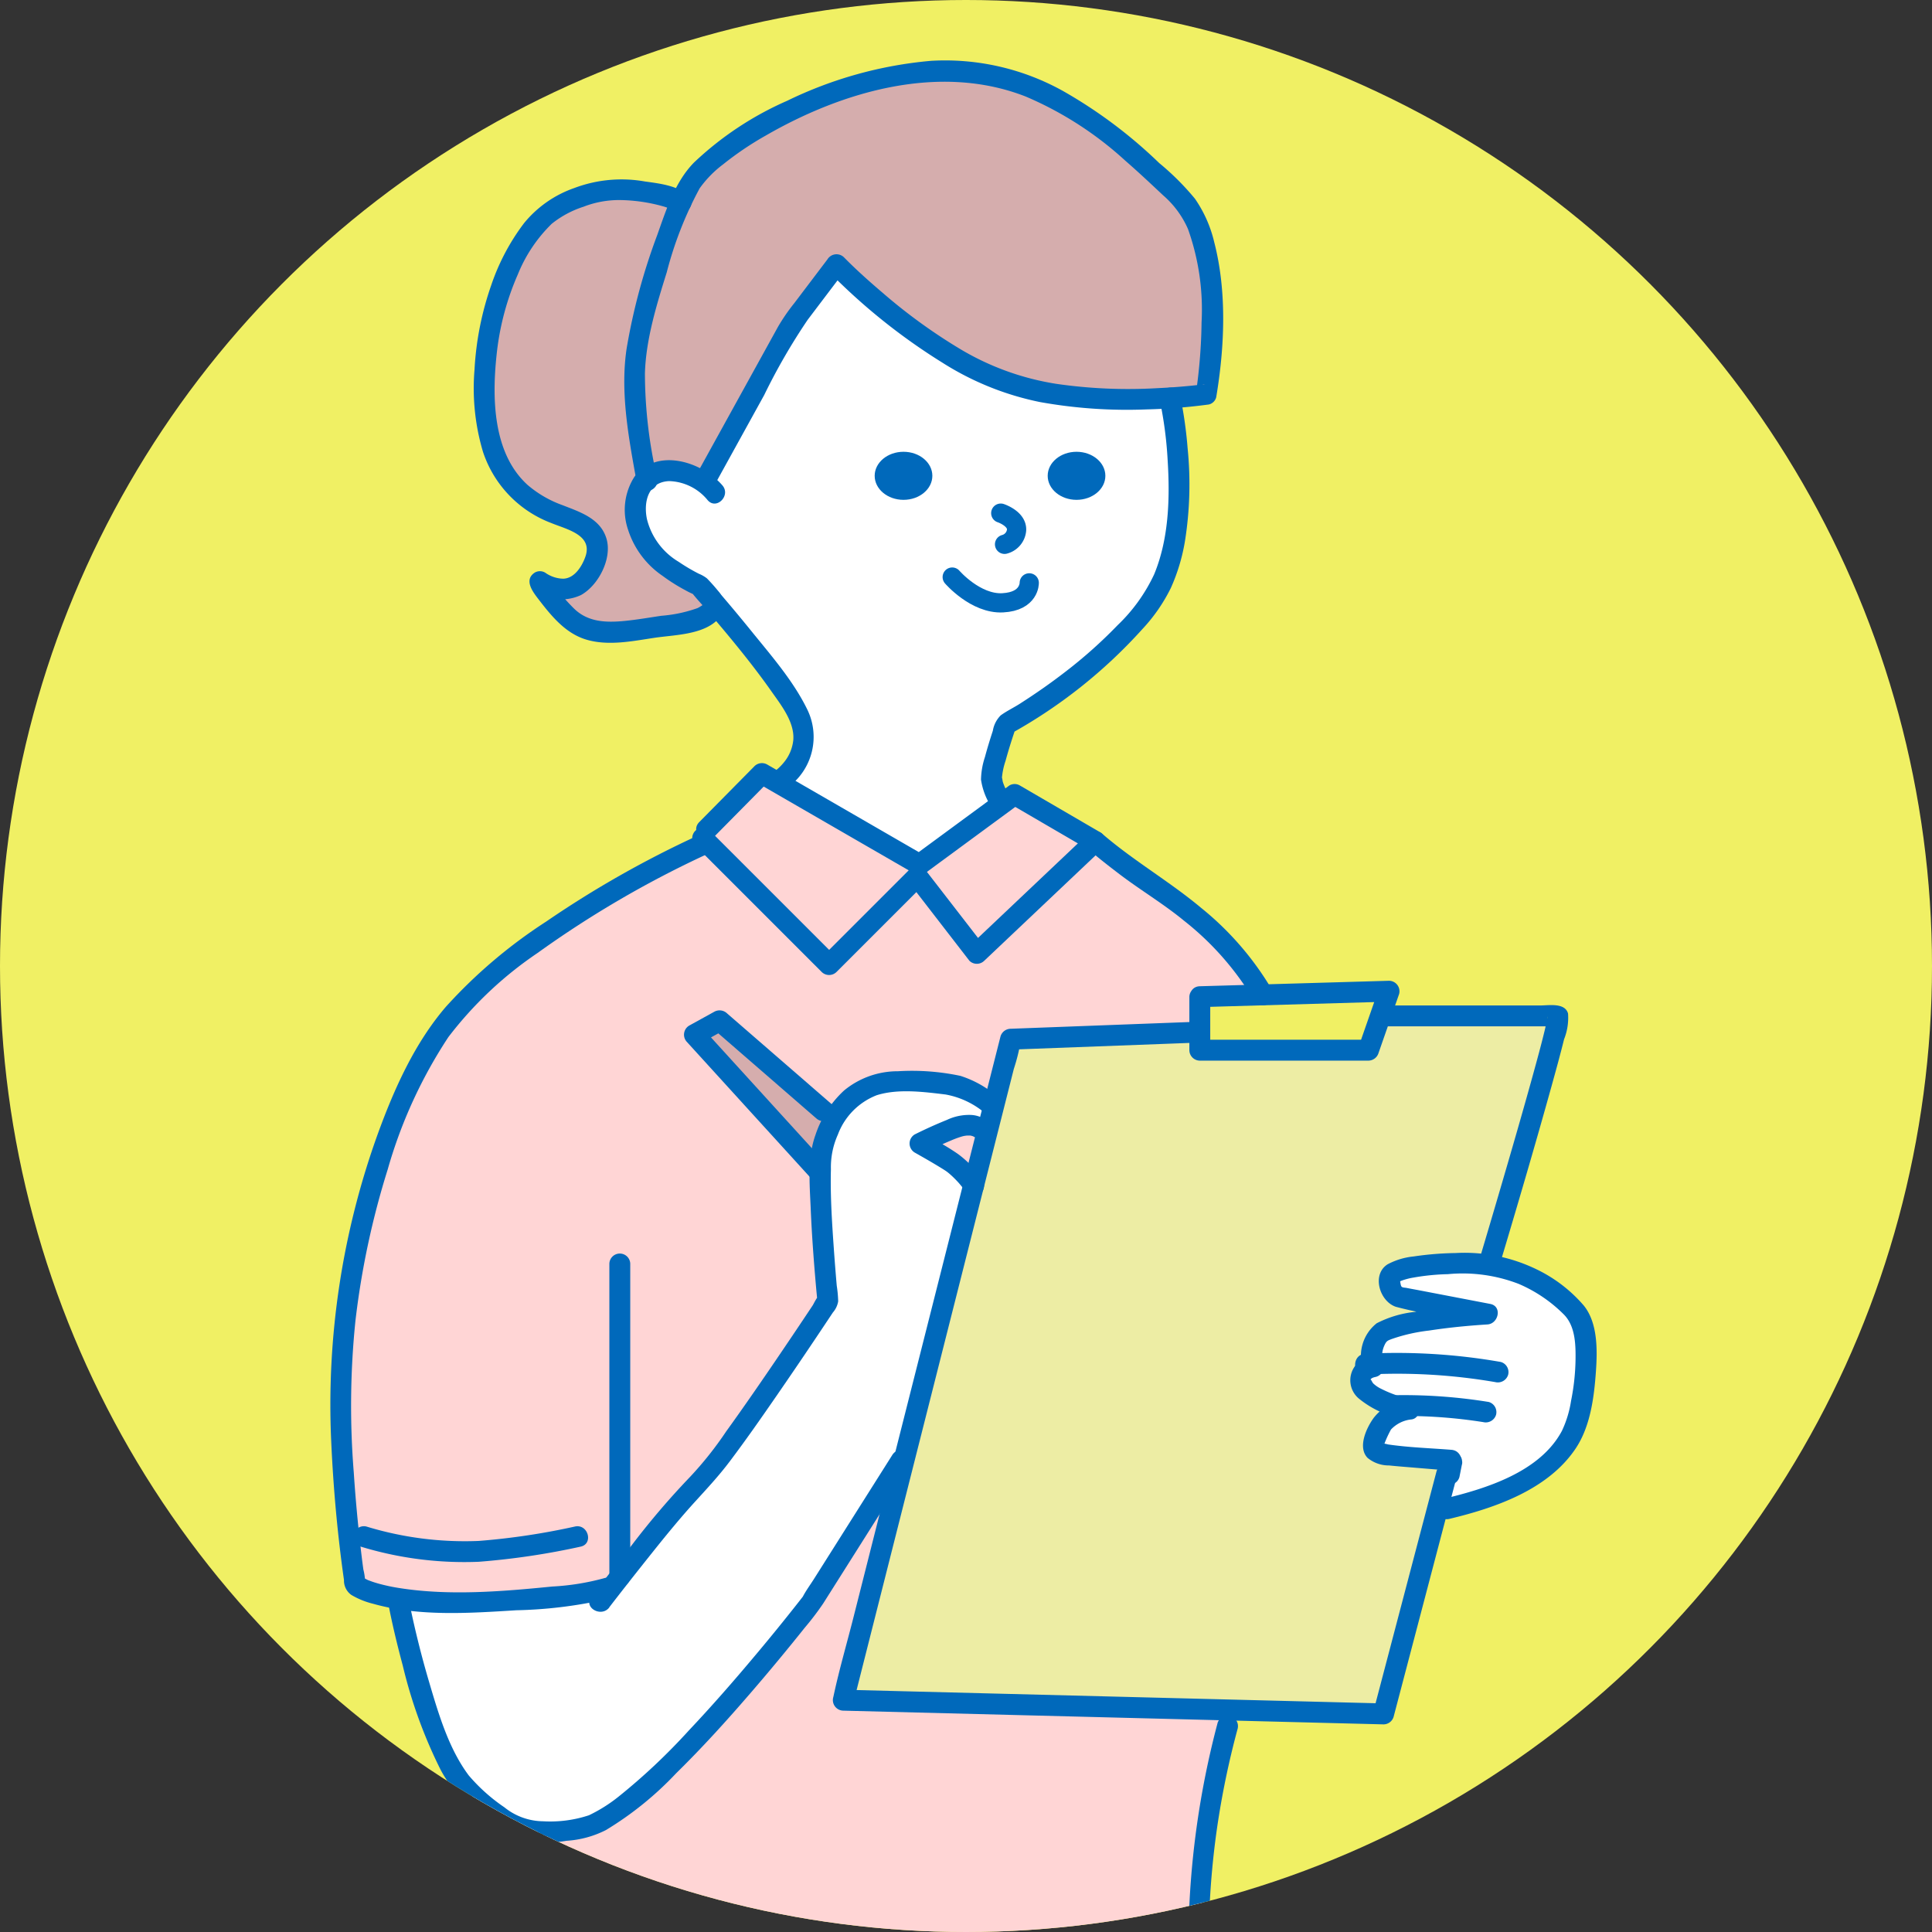 <svg xmlns="http://www.w3.org/2000/svg" xmlns:xlink="http://www.w3.org/1999/xlink" width="201" height="201" viewBox="0 0 201 201">
  <rect x="0" y="0" width="201" height="201" fill="#333333" stroke="none"/>
  <defs>
    <clipPath id="clip-path">
      <circle id="Ellipse_596" data-name="Ellipse 596" cx="100.5" cy="100.5" r="100.5" transform="translate(0.063 0.055)" fill="#fff" stroke="#707070" stroke-width="1"/>
    </clipPath>
    <clipPath id="clip-path-2">
      <rect id="Rectangle_3660" data-name="Rectangle 3660" width="146" height="195" transform="translate(-0.047 -0.269)" fill="#fff"/>
    </clipPath>
  </defs>
  <g id="Group_298" data-name="Group 298" transform="translate(-0.063 -0.055)">
    <circle id="Ellipse_603" data-name="Ellipse 603" cx="100.5" cy="100.5" r="100.5" transform="translate(0.063 0.055)" fill="#f0f064"/>
    <g id="Mask_Group_23" data-name="Mask Group 23" transform="translate(0 0)" clip-path="url(#clip-path)">
      <g id="Group_198" data-name="Group 198" transform="translate(27.109 6.326)">
        <g id="Mask_Group_11" data-name="Mask Group 11" clip-path="url(#clip-path-2)">
          <g id="Group_70" data-name="Group 70" transform="translate(7.33)">
            <path id="Path_1630" data-name="Path 1630" d="M391.764,2790.275l-8.367,1.84-6.123-.585-3.445-3.91h3.445l2.186-3.085v-2.1l-2.186-1.6-7.135-4.017L367.952,2770c.087,0,.5-10.552.5-10.552l2.8-6.326,3.378-4.676,4.22-1.666,4.168-.4,4.875,1.145,5.3-5.786,7.324-3.963,4.835-2.035,6.548-1.538h8.588l7.145,2.858,6.226,4.033,5.815,5.687,2.653,4.147,1.534,11.671-.764,4.3-.77.848H426.531l-6.05-1.983-5.267-2.592-5.794-4.855-4.715-3.83-.767.451-5.47,7.245-6,10.729-.7,3.173h-2.129l-3.287-.863-2.118,2.122-.832,3.015,1.521,3.174,3.541,2.81,2.709,1.86Z" transform="translate(-351.789 -2732.664)" fill="#d5adad"/>
            <path id="Path_1631" data-name="Path 1631" d="M445.712,2844.7H426.718l-17.269,68.585,1.118,1.092,55.117.67,5.815-24.711,11.933-46.808-14.313-.939h-3.436l-1.443,2.567-1.462,1.391-14.2-.365h-2.052Z" transform="translate(-355.787 -2743.107)" fill="#ededa4"/>
            <path id="Path_1629" data-name="Path 1629" d="M51.759,76.035l1.227-3.2-2.045-4.075L43.349,58.409l-1.735-1.2-5.973-4.8V47.037l2.247-2.125,4.622,1.309,2.328-3.679,5.438-10.649,3.878-5.166,2.189-2.786s10,8.459,11.447,9.232S78.468,37.16,78.468,37.16l9.38.824h3.214l.757,10.528-1.565,8.7L85.845,61.8l-6.01,6.15-5.246,2.928-1.289.809-1.014,4.349L73.3,78.8l-1.53,2.268-6.566,4.6-9.631-4.6-6.006-3.93Z" transform="translate(-3.434 -2.307)" fill="#fff"/>
            <path id="Path_1627" data-name="Path 1627" d="M8.063,172.839s3.425,14.656,5.849,17.311,4.837,4.983,7,5.428a29.766,29.766,0,0,0,6.5,0l9.681-7.119,13.353-15.621,9.215-14.13,6.862-25.435L67.671,128l-3.166-2.032-2.418-1.847,2.862-1.852h3.536l1.273-3.106s-6.87-2.057-7.671-1.928-5.919,1.076-5.919,1.076l-3.16,3.958-1.163,3.019v4.749l.739,10.334-13.131,18.7-6.51,7.169L30,170.084l-2.587.631-11.134,1.165-8.213-.55Z" transform="translate(-0.777 -11.296)" fill="#fff"/>
            <path id="Path_1628" data-name="Path 1628" d="M140.956,143.645l-6.846-4.306-5.936-.581-5.574.581-1.638,1.36L123,142.448l5.174,1.2-3.734,1.138-4.143,1.309-.8,2.031.8.962-1.82.973v1.361l1.82,1.524,2.3.871-1.638.958-.665,2.291.665,1.555,6.464.64.748.828-1.359,4.542s8.5-2.82,10.105-3.809,4.692-3.986,4.876-6.048.758-4.487.653-5.687a28.851,28.851,0,0,0-.653-3.355Z" transform="translate(-11.416 -13.37)" fill="#fff"/>
            <path id="Path_1623" data-name="Path 1623" d="M34.018,161.473l-3.8,5.111-3.866,1.333s-12.689.847-15.484.666a56.769,56.769,0,0,1-7.417-1.309S.019,149.1,1.455,140.786s5.884-26.493,8.4-29.574S21.137,99.889,21.137,99.889L34.771,91.88l4.611-2.848,2.178-3.155L45.8,82.122,61.269,91.88l10.616-7.269,8.233,5.216,12.4,9.435,4.491,5.53-6.37.662v2.994L71.215,109.66l-2.03,7.241s-3.026-2.757-5.7-2.823a56.751,56.751,0,0,0-7.55.707L53.161,116.9l-2.574,5.9,1.166,14.559-3.007,4.264-12.42,17.049Z" transform="translate(-0.106 -7.913)" fill="#ffd5d5"/>
            <path id="Path_1625" data-name="Path 1625" d="M53.461,124.409l-10.6-11.264-.368-1.486,2.208-.748,11.524,9.622-1.49,4.757Z" transform="translate(-4.094 -10.687)" fill="#d5adad"/>
            <path id="Path_1624" data-name="Path 1624" d="M60.1,163.994l-4.854,7.867L45.032,184.73,34.493,196.065l-3.907,3.379-4.379.911H23.324l-2.8,34.862v2.6l9.229.906,5.786-10.763,1.707,9.019,36.915-.6h21.45L92.17,214.062l1.713-18,1.73-8.376-40.369-1.131,2.272-7.852L60.1,168.291Z" transform="translate(-1.978 -15.801)" fill="#ffd5d5"/>
            <path id="Path_77" data-name="Path 77" d="M549.553,1160.552c-.944,12.194-2.894,24.3-3.269,36.544a1.1,1.1,0,0,0,.8,1.047,43.675,43.675,0,0,0,6.052.787,26.6,26.6,0,0,0,3.079.06,2,2,0,0,0,1.829-1.03c.417-.786.671-1.683,1.03-2.5q.6-1.354,1.267-2.674a53.782,53.782,0,0,1,3.068-5.249l-2.024-.548c-.332,3.483.705,6.626,1.838,9.868.458,1.311,2.557.747,2.095-.577-1.075-3.079-2.075-5.982-1.76-9.291.111-1.151-1.482-1.367-2.024-.548a54.18,54.18,0,0,0-4.769,8.937c-.168.4-.362.8-.5,1.218-.16.325-.177.4-.053.221q-.342.006-.684.007-1.2,0-2.394-.067a39.589,39.589,0,0,1-5.475-.71l.8,1.048c.375-12.239,2.325-24.349,3.269-36.544.108-1.394-2.064-1.387-2.172,0" transform="translate(-529.116 -975.223)" fill="#0069bb"/>
            <path id="Path_397" data-name="Path 397" d="M568.22,948.47a48.516,48.516,0,0,1-1.276-10.894c.1-3.557,1.221-7.162,2.272-10.533a38.7,38.7,0,0,1,3.422-8.732,11.359,11.359,0,0,1,2.421-2.48,32.966,32.966,0,0,1,4.445-3.005c8-4.623,18.127-7.567,27.068-4.061a36.448,36.448,0,0,1,10.358,6.677c1.342,1.165,2.636,2.383,3.931,3.6a9.844,9.844,0,0,1,2.581,3.5,24.922,24.922,0,0,1,1.412,9.746c-.015,1.441-.094,2.882-.225,4.318q-.074.806-.17,1.607c-.012.1-.09.7-.054.434-.021.151-.042.3-.064.453-.018.122-.036.245-.056.366l.758-.759c-.125.018-.054-.052.167-.022a1.232,1.232,0,0,0-.279.035c-.375.043-.75.087-1.126.123q-1.758.176-3.525.256a52.106,52.106,0,0,1-10.551-.45,27.912,27.912,0,0,1-9.849-3.537,57.293,57.293,0,0,1-8.193-5.923c-1.391-1.184-2.764-2.406-4.045-3.711a1.105,1.105,0,0,0-1.706.219q-1.72,2.273-3.441,4.544a20.352,20.352,0,0,0-1.7,2.465l-6.461,11.709q-1.047,1.9-2.093,3.794c-.676,1.225,1.2,2.323,1.875,1.1l5.241-9.5a63.266,63.266,0,0,1,4.518-7.818q1.968-2.6,3.937-5.2l-1.706.219a63.275,63.275,0,0,0,11.775,9.431,30.064,30.064,0,0,0,10.173,4.107,51.2,51.2,0,0,0,11.113.762,58.354,58.354,0,0,0,6.455-.513,1.041,1.041,0,0,0,.758-.758c.875-5.216,1.127-10.975-.206-16.122a13.282,13.282,0,0,0-2.007-4.526,27.394,27.394,0,0,0-3.722-3.714,49.56,49.56,0,0,0-10.047-7.517,25.222,25.222,0,0,0-13.706-3.113,42.673,42.673,0,0,0-14.951,4.156,33.729,33.729,0,0,0-9.69,6.422c-1.99,2.025-2.895,4.935-3.828,7.55a63.589,63.589,0,0,0-3.182,11.8c-.639,4.257.1,8.658.858,12.86.072.4.147.807.23,1.21.282,1.368,2.376.788,2.095-.577" transform="translate(-534.224 -904.988)" fill="#0069bb"/>
            <path id="Path_1626" data-name="Path 1626" d="M74.441,123.018H72.1l-2.684.887-1,.413.674.94,2.618,1.5,1.32,1.314.884-.726Z" transform="translate(-6.593 -11.853)" fill="#ffd5d5"/>
            <path id="Path_398" data-name="Path 398" d="M634.661,953.379a40.829,40.829,0,0,1,.809,6.2c.247,3.942.13,8.16-1.4,11.861a17.6,17.6,0,0,1-3.807,5.3,49.094,49.094,0,0,1-5.459,4.866c-1.519,1.175-3.1,2.275-4.717,3.308-.644.411-1.367.757-1.985,1.206a2.938,2.938,0,0,0-.818,1.6c-.294.9-.577,1.813-.821,2.73a7.941,7.941,0,0,0-.411,2.355,7.1,7.1,0,0,0,1.1,2.872,1.087,1.087,0,0,0,1.876-1.1c-.161-.286-.313-.579-.449-.878a6.251,6.251,0,0,1-.258-.66c-.023-.072-.1-.675-.1-.32a7.557,7.557,0,0,1,.388-1.877c.32-1.177.691-2.341,1.089-3.493q-.25.323-.5.649a52.874,52.874,0,0,0,13.637-10.846,17.678,17.678,0,0,0,2.967-4.283,19.763,19.763,0,0,0,1.471-4.89,37.567,37.567,0,0,0,.275-9.645,43.8,43.8,0,0,0-.792-5.537c-.3-1.365-2.4-.788-2.095.577" transform="translate(-548.367 -917.967)" fill="#0069bb"/>
            <path id="Path_399" data-name="Path 399" d="M581.818,996.508a6.484,6.484,0,0,0,2.023-8.165c-1.439-2.94-3.732-5.565-5.778-8.092q-1.531-1.892-3.116-3.743a19.2,19.2,0,0,0-1.525-1.763,3.584,3.584,0,0,0-.841-.481,19.272,19.272,0,0,1-2.1-1.242,7.166,7.166,0,0,1-3.3-4.449c-.378-1.826.159-3.867,2.316-3.945a5.357,5.357,0,0,1,4,1.98c.915,1.061,2.445-.482,1.536-1.536-2.159-2.5-6.881-3.967-9.175-.862a6.385,6.385,0,0,0-.644,5.461,9.191,9.191,0,0,0,3.606,4.822,18.423,18.423,0,0,0,2.345,1.479,7.79,7.79,0,0,0,.711.361c.29.119.133.1.011-.052.508.649,1.09,1.252,1.624,1.88,2.3,2.7,4.585,5.442,6.628,8.347,1.006,1.431,2.4,3.176,2.272,5.023a4.314,4.314,0,0,1-.952,2.325,5.805,5.805,0,0,1-.6.642c-.13.122-.492.4-.136.135-1.106.827-.025,2.714,1.1,1.875" transform="translate(-534.252 -920.845)" fill="#0069bb"/>
            <path id="Path_400" data-name="Path 400" d="M567.179,966.629c-.355-.416-.124-.093-.065-.057-.056-.035-.051-.127-.051-.127.032-.083-.005-.188.049-.175-.059-.015.089-.017-.026.051a4.483,4.483,0,0,1-.614.386,14.48,14.48,0,0,1-3.781.805c-1.276.188-2.551.413-3.836.537-1.9.182-3.782.131-5.228-1.271a19.492,19.492,0,0,1-2.179-2.551,6.481,6.481,0,0,0-.358-.547c-.147-.164.03.062.028.075-.064.409,0,.809-.5,1.145h-1.1a4.774,4.774,0,0,0,4.813.455c1.812-1,3.257-3.786,2.662-5.84-.615-2.126-2.763-2.8-4.606-3.521a11.566,11.566,0,0,1-3.615-2.1c-3.626-3.3-3.7-9.053-3.215-13.559a27.941,27.941,0,0,1,2.209-8.346,15.419,15.419,0,0,1,3.53-5.264,10.316,10.316,0,0,1,3.3-1.77,10.19,10.19,0,0,1,3.8-.694,17.323,17.323,0,0,1,4.444.642,6.137,6.137,0,0,1,.967.356c.238.116.318.228.15.069,1.014.962,2.553-.571,1.536-1.536-1.107-1.051-3.1-1.269-4.512-1.465a13.912,13.912,0,0,0-7.354.686,11.712,11.712,0,0,0-5.214,3.647,22.726,22.726,0,0,0-3.423,6.474,31.732,31.732,0,0,0-1.734,8.782,23.179,23.179,0,0,0,.876,8.522,11.909,11.909,0,0,0,7.1,7.42c1.583.658,4.365,1.226,3.559,3.506-.355,1.007-1.137,2.267-2.315,2.289a3.356,3.356,0,0,1-1.864-.626,1.062,1.062,0,0,0-1.1,0c-1.109.738-.245,1.921.328,2.669,1.4,1.822,2.909,3.728,5.221,4.344,2.238.6,4.652.106,6.889-.233,2.065-.312,5.092-.3,6.66-1.947a2.021,2.021,0,0,0,.095-2.764c-.909-1.064-2.44.478-1.536,1.536" transform="translate(-528.265 -909.718)" fill="#0069bb"/>
            <path id="Path_401" data-name="Path 401" d="M576.816,1013.652l5.754-5.826-1.316.169,14.308,8.266,2.08,1.2a1.069,1.069,0,0,0,1.1,0l9.905-7.283h-1.1l8.376,4.88-.219-1.706-10.785,10.211-1.523,1.442h1.536L598.74,1017a1.1,1.1,0,0,0-1.537,0l-9.177,9.177h1.536L578,1014.615l-1.625-1.625a1.087,1.087,0,0,0-1.536,1.536l11.559,11.559,1.624,1.624a1.1,1.1,0,0,0,1.536,0l9.177-9.177H597.2l6.191,8.012a1.1,1.1,0,0,0,1.536,0l10.786-10.211,1.523-1.442a1.1,1.1,0,0,0-.219-1.706l-8.377-4.879a1.067,1.067,0,0,0-1.1,0l-9.905,7.283h1.1l-14.308-8.267-2.08-1.2a1.107,1.107,0,0,0-1.316.169l-5.754,5.827c-.983,1,.552,2.532,1.536,1.536" transform="translate(-536.909 -932.856)" fill="#0069bb"/>
            <path id="Path_402" data-name="Path 402" d="M560.727,1016.392a107.231,107.231,0,0,0-15.718,8.922,52.365,52.365,0,0,0-10.43,8.866c-3.249,3.791-5.359,8.506-7.057,13.16a82.956,82.956,0,0,0-4.865,32.062c.216,4.819.649,9.634,1.327,14.409a1.826,1.826,0,0,0,.764,1.548,8.215,8.215,0,0,0,2.237.914c4.776,1.354,10.044.987,14.928.683a46.679,46.679,0,0,0,9.377-1.148c.1-.027.2-.05.295-.082,1.322-.436.755-2.534-.578-2.095a25.325,25.325,0,0,1-5.356.856c-5.193.516-10.685.977-15.868.164a19.062,19.062,0,0,1-2.162-.456c-.25-.069-.5-.145-.742-.23-.1-.036-.2-.074-.306-.112-.254-.094.007.01-.106-.042-.222-.1-.428-.242-.648-.345-.2-.092.046.006.1.087.369.508.224.631.255.369a5.376,5.376,0,0,0-.172-1.2c-.1-.7-.2-1.538-.287-2.293q-.452-3.879-.71-7.779a86.7,86.7,0,0,1,.17-15.8,85.662,85.662,0,0,1,3.36-15.762,49.627,49.627,0,0,1,6.313-13.768,39.378,39.378,0,0,1,9.251-8.729,107.323,107.323,0,0,1,17.387-10.174l.33-.154c1.27-.581.167-2.453-1.1-1.875" transform="translate(-522.573 -935.7)" fill="#0069bb"/>
            <path id="Path_403" data-name="Path 403" d="M561.837,1106.015c.358-.467.44-.572.886-1.146q1.176-1.513,2.367-3.013c1.843-2.321,3.69-4.654,5.687-6.847,1.249-1.371,2.468-2.679,3.589-4.166,1.668-2.212,3.255-4.485,4.828-6.765q2.275-3.294,4.5-6.624.706-1.055,1.408-2.112a2.351,2.351,0,0,0,.555-1.166,12.393,12.393,0,0,0-.149-1.626q-.154-1.77-.282-3.544c-.2-2.85-.4-5.721-.325-8.58a8.259,8.259,0,0,1,.723-3.593,7.031,7.031,0,0,1,4.041-4.1c2.225-.7,4.894-.35,7.167-.075a8.735,8.735,0,0,1,4.163,1.993c1.139.814,2.225-1.069,1.1-1.876a10.848,10.848,0,0,0-3.726-2.057,24.333,24.333,0,0,0-6.488-.48,8.769,8.769,0,0,0-5.608,2,10.952,10.952,0,0,0-2.978,4.625c-.857,2.376-.605,5.111-.5,7.588.114,2.746.318,5.488.559,8.226q.048.533.1,1.067c.078.829-.063-.05.189-.109-.18.042-.543.82-.636.96q-1.942,2.923-3.916,5.823c-1.668,2.45-3.352,4.891-5.088,7.294a36.868,36.868,0,0,1-3.74,4.711,81.917,81.917,0,0,0-6.133,7.19q-2.1,2.635-4.157,5.307c-.851,1.109,1.035,2.191,1.875,1.1" transform="translate(-532.831 -945.06)" fill="#0069bb"/>
            <path id="Path_404" data-name="Path 404" d="M562.655,1077.484v32.6a1.087,1.087,0,0,0,2.172,0v-32.6a1.087,1.087,0,0,0-2.172,0" transform="translate(-533.634 -952.299)" fill="#0069bb"/>
            <path id="Path_405" data-name="Path 405" d="M526.648,1117.746a36.9,36.9,0,0,0,12.271,1.574,76.487,76.487,0,0,0,10.593-1.574c1.367-.288.789-2.383-.577-2.095a72.275,72.275,0,0,1-10.016,1.5,35.013,35.013,0,0,1-11.694-1.5,1.087,1.087,0,0,0-.577,2.095" transform="translate(-523.486 -963.108)" fill="#0069bb"/>
            <path id="Path_406" data-name="Path 406" d="M530.913,1120.792c.409,2.116.92,4.215,1.478,6.3a50.194,50.194,0,0,0,3.921,10.816,12.365,12.365,0,0,0,2.981,3.712,19,19,0,0,0,4.422,3.216,11.148,11.148,0,0,0,5.716.5,10.428,10.428,0,0,0,4.116-1.125,34.627,34.627,0,0,0,7.3-5.91c2.688-2.635,5.219-5.43,7.678-8.278q2.916-3.376,5.7-6.866a29.011,29.011,0,0,0,1.914-2.517l8.8-13.928q.129-.206.261-.413c.749-1.185-1.131-2.276-1.876-1.1l-8.128,12.863c-.384.61-.832,1.211-1.168,1.85-.109.206.227-.283.042-.048-.142.183-.283.365-.426.547q-2.179,2.776-4.449,5.48c-2.272,2.714-4.6,5.383-7.031,7.958a63.943,63.943,0,0,1-7.306,6.883,15.907,15.907,0,0,1-3.093,1.948,12.826,12.826,0,0,1-4.78.625,6.5,6.5,0,0,1-4.022-1.456,18.553,18.553,0,0,1-3.7-3.308c-2.1-2.8-3.165-6.464-4.141-9.771-.787-2.667-1.46-5.373-2.02-8.1-.032-.152-.062-.3-.092-.458-.266-1.371-2.36-.79-2.095.578" transform="translate(-524.868 -960.096)" fill="#0069bb"/>
            <path id="Path_407" data-name="Path 407" d="M657.577,1089.9q-2.876,10.942-5.753,21.884l-.81,3.084,1.047-.8-19.025-.483-30.286-.769-6.9-.175,1.048,1.375q.868-3.431,1.736-6.863,2.074-8.193,4.148-16.387,2.509-9.911,5.017-19.82l4.359-17.22,1.436-5.674a19.355,19.355,0,0,0,.681-2.688.789.789,0,0,1,.029-.115l-1.047.8,16.594-.623,2.381-.09c1.393-.052,1.4-2.225,0-2.172l-16.595.624-2.381.089a1.113,1.113,0,0,0-1.048.8q-.868,3.432-1.737,6.863-2.073,8.194-4.147,16.388-2.509,9.911-5.017,19.82-2.18,8.609-4.359,17.219c-.7,2.78-1.518,5.557-2.116,8.363-.008.038-.02.077-.029.115a1.1,1.1,0,0,0,1.047,1.374l19.026.483,30.286.769,6.9.175a1.1,1.1,0,0,0,1.048-.8l5.752-21.884.811-3.084a1.087,1.087,0,0,0-2.095-.577" transform="translate(-542.495 -943.118)" fill="#0069bb"/>
            <path id="Path_408" data-name="Path 408" d="M685.53,1067.925c1.872-6.26,3.718-12.53,5.466-18.825.443-1.6.883-3.192,1.281-4.8a6.037,6.037,0,0,0,.413-2.677c-.326-1.153-2.006-.836-2.914-.836H673.5a1.087,1.087,0,0,0,0,2.172H690.32c.375,0,.478,2.7.845,2.62.427-.091,1.729-.75-.573-3.394.048.055-.087-.355-.032-.19.022.066-.072.232,0,.026s-.008.049-.023.119c-.1.446-.189.892-.3,1.335-.367,1.51-.779,3.009-1.192,4.506-1.089,3.943-2.229,7.871-3.379,11.8q-1.109,3.787-2.237,7.568a1.087,1.087,0,0,0,2.095.577" transform="translate(-563.931 -942.451)" fill="#0069bb"/>
            <path id="Path_409" data-name="Path 409" d="M645.993,1038.912v5.564a1.1,1.1,0,0,0,1.086,1.086h17.549a1.117,1.117,0,0,0,1.047-.8l2.14-6.134a1.094,1.094,0,0,0-1.048-1.375l-17.259.5-2.43.07c-1.395.041-1.4,2.213,0,2.172l17.259-.5,2.429-.07-1.047-1.375-2.14,6.135,1.048-.8H647.079l1.086,1.086v-5.564a1.087,1.087,0,0,0-2.172,0" transform="translate(-556.631 -941.487)" fill="#0069bb"/>
            <path id="Path_410" data-name="Path 410" d="M631.262,1017.6c1.067.92,2.179,1.788,3.3,2.64,2.2,1.673,4.591,3.09,6.724,4.85a30.166,30.166,0,0,1,7.257,8.259,1.087,1.087,0,0,0,1.875-1.1,31.543,31.543,0,0,0-7.37-8.51c-3.278-2.744-7.005-4.881-10.252-7.678-1.054-.909-2.6.621-1.535,1.536" transform="translate(-552.467 -935.562)" fill="#0069bb"/>
            <path id="Path_411" data-name="Path 411" d="M613.54,1056.928a2.945,2.945,0,0,0-1.355-.4,5.387,5.387,0,0,0-2.512.516c-1.139.459-2.261.967-3.359,1.516a1.1,1.1,0,0,0,0,1.875c1.031.583,2.064,1.171,3.065,1.8.148.094.292.193.431.3-.193-.148.019.02.06.054.08.068.159.138.238.208.267.242.521.5.763.765.2.221.378.463.577.683-.24-.265-.042-.056.016.03.1.151.046.209-.03-.128q.054-.419.109-.837v0l1.226-.5q.66.454.448.255a1.086,1.086,0,0,0-1.536,1.536,1.1,1.1,0,0,0,1.737-.2c.379-.858-.195-1.431-.711-2.042a11.087,11.087,0,0,0-1.872-1.762,23.544,23.544,0,0,0-2.184-1.338q-.618-.359-1.24-.712v1.875c.3-.148.6-.291.894-.432s.605-.283.909-.42q.254-.114.511-.225l.261-.112c-.221.094.068-.028.091-.037a10.6,10.6,0,0,1,1.1-.41c.1-.03.2-.055.307-.077.06-.012.345-.041.084-.02a3.415,3.415,0,0,1,.479-.014l.071,0q.182.018-.093-.017c.022-.016.149.028.172.033.085.02.167.049.25.074.193.058-.288-.145-.062-.022a.682.682,0,0,1,.061.036,1.092,1.092,0,0,0,1.486-.39,1.113,1.113,0,0,0-.39-1.486" transform="translate(-545.535 -946.803)" fill="#0069bb"/>
            <path id="Path_412" data-name="Path 412" d="M679.432,1104.026c4.775-1.14,10.278-3.041,13.138-7.326,1.523-2.282,1.91-5.295,2.1-7.969.156-2.206.217-5.048-1.244-6.878a15.1,15.1,0,0,0-4.968-3.805,17.1,17.1,0,0,0-8.375-1.676,32.679,32.679,0,0,0-4.372.355,7.317,7.317,0,0,0-2.693.807c-1.7,1.046-.874,3.855.841,4.431a39,39,0,0,0,4.987.98l4.257.82q.145-1.067.288-2.133a68.148,68.148,0,0,0-7.58.866,11.205,11.205,0,0,0-3.945,1.181,4.315,4.315,0,0,0-1.4,4.816l.759-1.336a2.479,2.479,0,0,0-1.251,4.323,10.162,10.162,0,0,0,4.945,2.2v-2.095a5.19,5.19,0,0,0-3.365,1.933c-.746,1.025-1.7,3.05-.643,4.158a3.458,3.458,0,0,0,2.239.792c.9.094,1.795.159,2.691.235q1.9.159,3.8.311c1.394.111,1.386-2.062,0-2.172-2.191-.174-4.428-.242-6.6-.56a2.644,2.644,0,0,0-.554-.1c.337-.1-.164.645.159.084a11.581,11.581,0,0,1,.706-1.536,3.375,3.375,0,0,1,2.147-1.051c1.07-.157,1-1.88,0-2.095a12.051,12.051,0,0,1-3.139-1.075,3.214,3.214,0,0,1-.847-.569c-.159-.169-.244-.52-.316-.364.1-.221.362-.273.608-.329a1.093,1.093,0,0,0,.759-1.336,2.609,2.609,0,0,1,.079-1.875c.23-.532.352-.549.769-.715a18.05,18.05,0,0,1,3.9-.887c2.011-.309,4.047-.509,6.077-.636,1.15-.073,1.561-1.888.289-2.134q-3.649-.7-7.3-1.4c-.473-.09-.948-.175-1.421-.268-.14-.028-.4-.022-.5-.127s-.12-.418-.156-.572a1.247,1.247,0,0,0-.075-.339c-.224-.317-.067.517-.122.445,0,0,.137-.073.35-.158a6.859,6.859,0,0,1,1.248-.324,23.544,23.544,0,0,1,3.573-.354,16.2,16.2,0,0,1,7.362,1.012,14.907,14.907,0,0,1,4.731,3.215c1.147,1.19,1.209,3.042,1.184,4.71a23.5,23.5,0,0,1-.467,4.25,11.271,11.271,0,0,1-.953,3.123c-2.283,4.281-7.9,6.009-12.276,7.054-1.359.325-.784,2.42.577,2.095" transform="translate(-563.014 -952.28)" fill="#0069bb"/>
            <path id="Path_413" data-name="Path 413" d="M684.971,1091.666a62.67,62.67,0,0,0-14.113-.855c-1.39.075-1.4,2.247,0,2.172a60.118,60.118,0,0,1,13.536.778,1.119,1.119,0,0,0,1.336-.759,1.1,1.1,0,0,0-.759-1.336" transform="translate(-563.204 -956.241)" fill="#0069bb"/>
            <path id="Path_414" data-name="Path 414" d="M685,1097.5a55.479,55.479,0,0,0-9.476-.71,1.087,1.087,0,0,0,0,2.172,52.162,52.162,0,0,1,8.9.633,1.12,1.12,0,0,0,1.336-.759A1.1,1.1,0,0,0,685,1097.5" transform="translate(-564.491 -957.914)" fill="#0069bb"/>
            <path id="Path_415" data-name="Path 415" d="M682.139,1105.724l-.251,1.258a.817.817,0,0,0-.019.433.8.8,0,0,0,.129.4,1.21,1.21,0,0,0,.649.5,1.1,1.1,0,0,0,.837-.109,1.075,1.075,0,0,0,.5-.649l.251-1.259a.83.83,0,0,0,.02-.433.811.811,0,0,0-.129-.4,1.222,1.222,0,0,0-.649-.5,1.1,1.1,0,0,0-.837.11,1.075,1.075,0,0,0-.5.649" transform="translate(-566.525 -960.162)" fill="#0069bb"/>
            <path id="Path_416" data-name="Path 416" d="M627.866,1143.615a90.974,90.974,0,0,0-1.938,37.443c.534,3.525,1.15,7.038,1.737,10.555l1.047-1.375c-15.069-.253-30.142-.132-45.208.256q-6.392.165-12.783.39c-1.394.048-1.4,2.221,0,2.172,15.062-.527,30.132-.826,45.2-.775q6.395.021,12.788.128a1.1,1.1,0,0,0,1.047-1.375c-1.017-6.093-2.2-12.188-2.613-18.36a86.245,86.245,0,0,1,.681-18.224,88.287,88.287,0,0,1,2.134-10.259,1.087,1.087,0,0,0-2.095-.577" transform="translate(-535.57 -970.625)" fill="#0069bb"/>
            <path id="Path_417" data-name="Path 417" d="M588.685,1051.214l-9.482-8.23-1.349-1.17a1.127,1.127,0,0,0-1.316-.17l-2.628,1.45a1.1,1.1,0,0,0-.219,1.706l11.465,12.594,1.647,1.809c.943,1.036,2.475-.5,1.536-1.536l-11.465-12.594-1.646-1.809-.22,1.705,2.628-1.45-1.316-.17,9.482,8.229,1.349,1.17c1.051.912,2.594-.618,1.536-1.536" transform="translate(-536.594 -942.66)" fill="#0069bb"/>
          </g>
          <path id="Path_1690" data-name="Path 1690" d="M0,3.123A1.683,1.683,0,0,0,1.745,2.28C2.3,1.217.958,0,.958,0" transform="translate(76.195 47.505) rotate(-24)" fill="none" stroke="#0069bb" stroke-linecap="round" stroke-linejoin="round" stroke-width="2"/>
          <path id="Path_1691" data-name="Path 1691" d="M0,.047S1.85-.507,2.72,2.179,1.493,7.944,1.493,7.944" transform="matrix(-0.259, 0.966, -0.966, -0.259, 80.08, 54.381)" fill="none" stroke="#0069bb" stroke-linecap="round" stroke-linejoin="round" stroke-width="2"/>
          <ellipse id="Ellipse_576" data-name="Ellipse 576" cx="3" cy="2.5" rx="3" ry="2.5" transform="translate(63.953 40.731)" fill="#0069bb"/>
          <ellipse id="Ellipse_577" data-name="Ellipse 577" cx="3" cy="2.5" rx="3" ry="2.5" transform="translate(81.953 40.731)" fill="#0069bb"/>
        </g>
      </g>
    </g>
  </g>
</svg>
